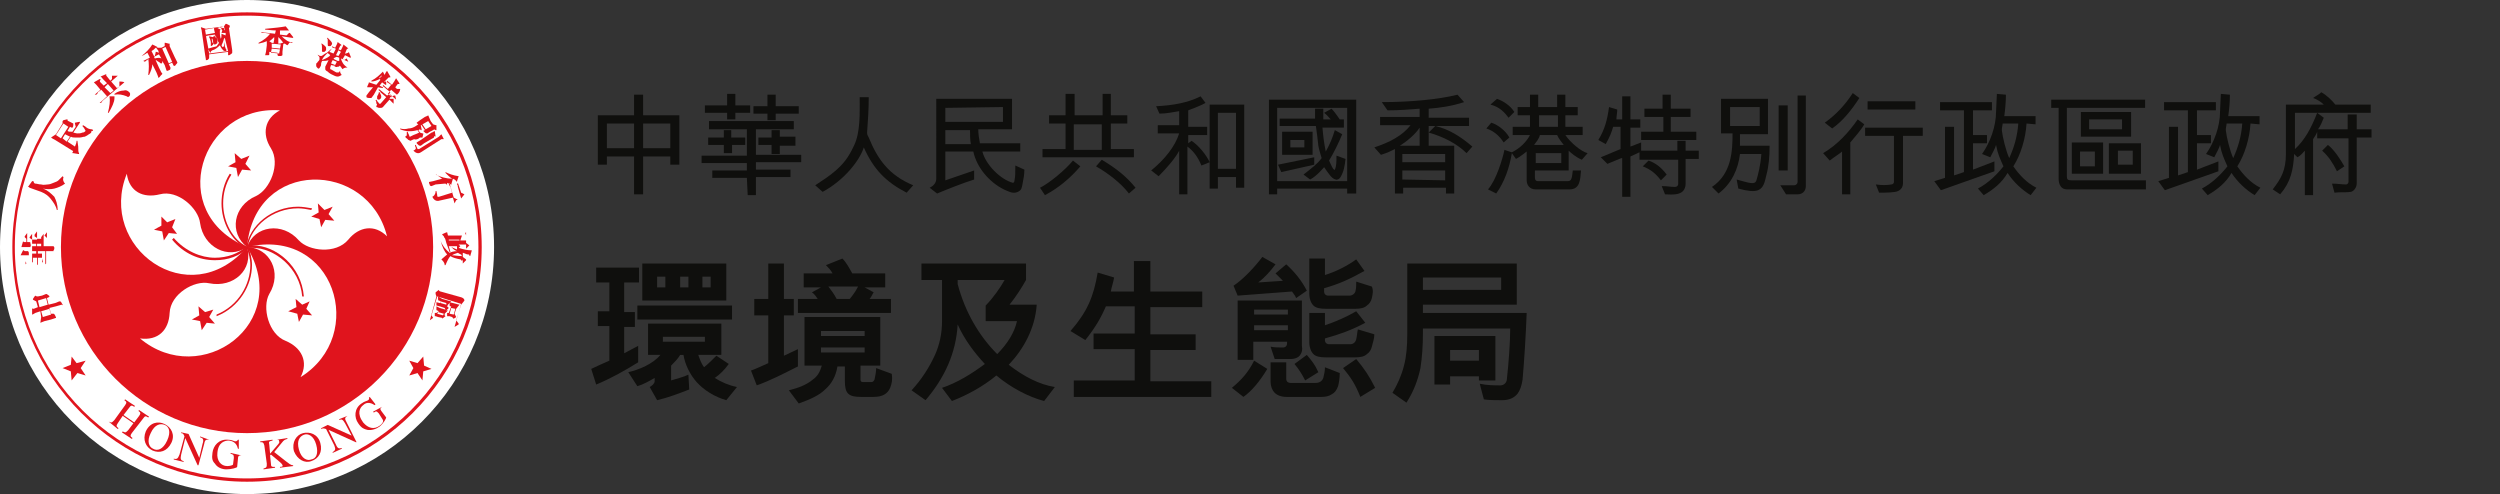 <?xml version="1.0" encoding="utf-8"?>
<!-- Generator: Adobe Illustrator 28.1.0, SVG Export Plug-In . SVG Version: 6.00 Build 0)  -->
<svg version="1.1" id="圖層_1" xmlns="http://www.w3.org/2000/svg" xmlns:xlink="http://www.w3.org/1999/xlink" x="0px" y="0px"
	 viewBox="0 0 303.6 60" style="enable-background:new 0 0 303.6 60;" xml:space="preserve">
<rect x="0" y="0" width="303.6" height="60" fill="#333333" stroke="none"/>
<style type="text/css">
	.st0{fill:#FFFFFF;}
	.st1{fill:#E0141D;}
	.st2{fill:#0F0F0D;}
</style>
<g>
	<g>
		<g>
			<path class="st0" d="M30,60c16.6,0,30-13.4,30-30C60,13.4,46.6,0,30,0C13.4,0,0,13.4,0,30C0,46.6,13.4,60,30,60z"/>
			<path class="st1" d="M30,1.5C14.3,1.5,1.5,14.3,1.5,30c0,15.7,12.8,28.5,28.5,28.5c15.7,0,28.5-12.8,28.5-28.5
				C58.5,14.3,45.7,1.5,30,1.5z M30,58.1C14.4,58.1,1.8,45.5,1.8,30C1.8,14.5,14.4,1.9,30,1.9c15.5,0,28.1,12.6,28.1,28.1
				C58.1,45.5,45.5,58.1,30,58.1z"/>
			<path class="st1" d="M30,52.6c12.5,0,22.6-10.1,22.6-22.6C52.6,17.5,42.5,7.4,30,7.4C17.5,7.4,7.4,17.5,7.4,30
				C7.4,42.5,17.5,52.6,30,52.6z"/>
			<g>
				<g>
					<path class="st0" d="M30,30c-10-4.2-5.6-17.3,4-16.6c-1.9,1-2.2,2.9-1.1,4.6c1.2,1.9-0.1,5-1.8,5.8C28.3,25,27.8,28.3,30,30z"
						/>
					<path class="st0" d="M30,30c-7.1,8.2-18.2,0-14.6-8.9c0.3,2.2,2,3,4,2.5c2.2-0.6,4.7,1.7,4.9,3.5C24.7,30,27.7,31.6,30,30z"/>
					<path class="st0" d="M30,30c5.6,9.3-5.6,17.3-13,11.1c2.2,0.3,3.5-1,3.6-3.1c0.1-2.3,3-4,4.8-3.6C28.4,35,30.8,32.7,30,30z"/>
					<path class="st0" d="M30,30c10.6-2.5,14.7,10.7,6.5,15.8c1-1.9,0.1-3.6-1.8-4.4c-2.1-0.8-2.9-4.1-2-5.7
						C34.3,33.1,32.8,30.1,30,30z"/>
					<path class="st0" d="M30,30c0.9-10.8,14.7-10.6,17-1.3c-1.5-1.5-3.4-1.2-4.7,0.4c-1.5,1.8-4.8,1.4-6,0.1
						C34.3,26.9,30.9,27.4,30,30z"/>
				</g>
				<g>
					<polygon class="st1" points="29.4,20.6 28.9,21.5 28.7,20.4 27.7,20.2 28.6,19.7 28.5,18.6 29.3,19.3 30.3,18.9 29.8,19.9 
						30.5,20.7 					"/>
					<polygon class="st1" points="20.9,27.6 21.5,28.4 20.5,28.3 19.9,29.2 19.7,28.1 18.7,27.9 19.6,27.4 19.6,26.3 20.3,27 
						21.3,26.6 					"/>
					<polygon class="st1" points="24.9,37.9 25.9,37.6 25.4,38.5 26.1,39.3 25.1,39.2 24.5,40.1 24.3,39 23.3,38.8 24.2,38.3 
						24.1,37.2 					"/>
					<polygon class="st1" points="36,37.3 35.9,36.3 36.7,37 37.6,36.6 37.2,37.5 37.9,38.3 36.8,38.2 36.3,39.1 36.1,38.1 35,37.8 
											"/>
					<polygon class="st1" points="38.8,26.6 37.8,26.3 38.7,25.8 38.6,24.7 39.4,25.5 40.4,25.1 39.9,26 40.6,26.8 39.5,26.7 
						39,27.6 					"/>
				</g>
				<g>
					<path class="st1" d="M26.9,24.7c0-1.2,0.3-2.5,1-3.6l0,0l0.2,0.1c-0.7,1.1-1,2.3-1,3.5l0,0c0,2.3,1.2,4.4,2.8,5.2l0,0l0,0
						l-0.1,0.2C28.1,29.2,26.9,27,26.9,24.7L26.9,24.7z"/>
					<path class="st1" d="M20.9,29.1l0.2-0.2c1.4,1.6,3.3,2.4,5,2.4l0,0c1.5,0,2.9-0.5,3.8-1.4l0,0l0,0l0.2,0.2c-1,1-2.4,1.5-4,1.5
						l0,0C24.2,31.6,22.3,30.8,20.9,29.1L20.9,29.1z"/>
					<path class="st1" d="M26.3,38.2c2.7-1.1,4.1-3.7,4.1-6l0,0c0-0.8-0.2-1.5-0.5-2.2l0,0l0.2-0.1c0.3,0.7,0.5,1.5,0.5,2.3l0,0
						c0,2.4-1.5,5.1-4.3,6.2l0,0L26.3,38.2L26.3,38.2z M29.9,30.1L29.9,30.1L29.9,30.1L29.9,30.1L29.9,30.1L29.9,30.1z"/>
					<path class="st1" d="M30.7,30.1c-0.2,0-0.4,0-0.7,0l0,0l0-0.2c0.2,0,0.5-0.1,0.7-0.1l0,0c2.8,0,5.9,2.5,6.2,6.2l0,0l-0.2,0
						C36.4,32.5,33.3,30.1,30.7,30.1L30.7,30.1z"/>
					<path class="st1" d="M29.9,30c0.4-2.6,3.1-4.9,6.3-4.9l0,0c0.5,0,1.1,0.1,1.7,0.2l0,0l0,0l-0.1,0.2c-0.5-0.1-1.1-0.2-1.6-0.2
						l0,0c-3.1,0-5.7,2.2-6.1,4.6l0,0L29.9,30L29.9,30z"/>
				</g>
			</g>
			<polygon class="st1" points="9.8,44.7 10.4,45.6 9.4,45.3 8.7,46.2 8.6,45.1 7.6,44.7 8.6,44.3 8.7,43.3 9.3,44.1 10.4,43.8 			
				"/>
			<polygon class="st1" points="50.2,44.7 49.7,45.6 50.7,45.3 51.3,46.2 51.4,45.1 52.4,44.8 51.5,44.4 51.4,43.3 50.7,44.1 
				49.7,43.8 			"/>
			<g>
				<path class="st1" d="M13.2,51.2c0.4,0.2,0.4,0.1,0.7-0.2l1.3-1.8c0.2-0.3,0.2-0.4-0.1-0.6l0.1-0.1l1.2,0.8l-0.1,0.1
					c-0.3-0.2-0.4-0.2-0.6,0.1L15,50.4l1.3,0.9l0.6-0.8c0.2-0.3,0.2-0.4-0.1-0.6l0.1-0.1l1.2,0.8l-0.1,0.1c-0.3-0.2-0.4-0.2-0.6,0.1
					L16,52.6c-0.2,0.3-0.2,0.4,0.1,0.6L16,53.3l-1.2-0.8l0.1-0.1c0.4,0.2,0.4,0.1,0.7-0.2l0.6-0.8l-1.3-0.9l-0.6,0.9
					c-0.2,0.3-0.2,0.4,0.1,0.6l-0.1,0.1L13.2,51.2L13.2,51.2z"/>
				<path class="st1" d="M17.7,52.4c0.5-1.1,1.5-1.3,2.3-0.9c0.8,0.4,1.3,1.3,0.8,2.3c-0.5,1-1.4,1.3-2.3,0.9
					C17.7,54.3,17.3,53.4,17.7,52.4z M20.3,53.5c0.5-1.1,0.2-1.7-0.3-1.9c-0.5-0.2-1.2-0.1-1.7,1c-0.5,1-0.2,1.7,0.3,1.9
					C19.1,54.8,19.8,54.6,20.3,53.5z"/>
				<path class="st1" d="M25.4,53.4c-0.3,0-0.5-0.1-0.6,0.5l-0.7,2.6l-0.1,0l-1.5-3.3l0,0l-0.5,2c-0.1,0.5-0.1,0.7,0.3,0.8l0,0.1
					l-1.2-0.3l0-0.1c0.4,0.1,0.5,0,0.7-0.5l0.6-2.2c-0.1-0.3-0.2-0.4-0.4-0.4l0-0.1l0.9,0.2l1.3,2.9l0,0l0.4-1.7
					c0.2-0.6,0-0.7-0.3-0.8l0-0.1L25.4,53.4L25.4,53.4z"/>
				<path class="st1" d="M29.3,55.3c-0.2,0-0.4,0-0.4,0.4l-0.1,1c0,0.1-0.7,0.3-1.3,0.3c-0.5,0-1.1-0.2-1.4-0.7
					c-0.3-0.3-0.4-0.6-0.3-1.3c0.1-0.9,0.8-1.7,1.9-1.6c0.5,0,0.7,0.2,0.9,0.2c0,0,0.2,0,0.3-0.2l0.1,0l0,1.1l-0.1,0
					c-0.1-0.4-0.3-0.9-1.1-1c-0.5,0-1.3,0.2-1.4,1.5c-0.1,0.9,0.4,1.6,1.2,1.6c0.3,0,0.7-0.1,0.7-0.2l0.1-0.8c0-0.4-0.1-0.4-0.4-0.5
					l0-0.1L29.3,55.3L29.3,55.3z"/>
			</g>
			<g>
				<path class="st1" d="M33.6,53.4l1.3-0.2l0,0.1c-0.3,0.1-0.4,0.1-0.7,0.5l-0.9,1.1l1.4,1.1c0.4,0.3,0.6,0.5,0.9,0.5l0,0.1
					L34,56.8l0-0.1c0.3,0,0.4-0.1,0.3-0.2c0-0.2-0.6-0.6-0.8-0.8l-0.6-0.5l-0.1,0.1l0.1,1c0,0.4,0.1,0.4,0.5,0.4l0,0.1L32,57l0-0.1
					c0.4-0.1,0.4-0.2,0.4-0.6l-0.3-2.2c-0.1-0.4-0.2-0.4-0.5-0.4l0-0.1l1.5-0.2l0,0.1c-0.4,0.1-0.5,0.1-0.4,0.5l0.1,1.1
					c1-1.2,1.2-1.3,1.1-1.5C33.9,53.4,33.8,53.4,33.6,53.4L33.6,53.4z"/>
				<path class="st1" d="M35.7,54.8c-0.3-1.1,0.3-2,1.1-2.2c0.8-0.2,1.8,0.1,2.1,1.2c0.3,1.1-0.2,1.9-1.1,2.2
					C37,56.3,36.1,55.8,35.7,54.8z M38.4,54c-0.3-1.1-1-1.4-1.5-1.2c-0.5,0.2-0.9,0.7-0.6,1.8c0.3,1.1,1,1.4,1.5,1.2
					C38.4,55.7,38.7,55.1,38.4,54z"/>
				<path class="st1" d="M42.2,50.5c-0.3,0.2-0.4,0.3-0.1,0.8l1.2,2.4l-0.1,0l-3.3-1.5l0,0l0.9,1.8c0.2,0.5,0.4,0.5,0.7,0.4l0,0.1
					l-1.1,0.5l0-0.1c0.3-0.2,0.4-0.3,0.2-0.8l-1-2c-0.3-0.1-0.4-0.1-0.6,0l0-0.1l0.8-0.4l2.9,1.3l0,0l-0.8-1.5
					c-0.3-0.5-0.4-0.5-0.7-0.4l0-0.1L42.2,50.5L42.2,50.5z"/>
				<path class="st1" d="M46.4,49.4c-0.2,0.2-0.3,0.2-0.1,0.5l0.6,0.8c0,0.1-0.3,0.7-0.8,1.1c-0.4,0.3-1,0.5-1.5,0.4
					c-0.4-0.1-0.7-0.2-1.1-0.8c-0.5-0.7-0.5-1.8,0.4-2.4c0.4-0.3,0.7-0.3,0.8-0.4c0,0,0.2-0.1,0.1-0.3l0.1-0.1l0.7,0.9l-0.1,0.1
					c-0.3-0.2-0.9-0.5-1.4,0c-0.4,0.3-0.8,1,0,2.1c0.6,0.7,1.3,0.9,2,0.4c0.3-0.2,0.5-0.5,0.4-0.7L46,50.2c-0.3-0.3-0.3-0.3-0.6-0.1
					l-0.1-0.1L46.4,49.4L46.4,49.4z"/>
			</g>
			<g>
				<path class="st1" d="M7.6,37c0-0.1-0.1-0.1-0.1-0.2c-0.1-0.1-0.1-0.2-0.2-0.2c0,0-0.1,0-0.1,0l-0.5,0.2L5.9,37l0,0l0,0l-0.2-0.8
					l0,0l0,0l0.2-0.1c0,0,0.1,0,0.1-0.1c0-0.1-0.1-0.1-0.2-0.2c-0.1-0.1-0.2-0.1-0.2-0.1l-0.5,0.2l-0.5,0.1c-0.1,0-0.2,0-0.3-0.1
					c0,0,0,0,0,0c0,0,0,0-0.1,0.1L4,36.3c0,0,0,0,0,0.1c0,0,0,0,0,0l0.4,0.2l0,0l0,0l0.2,0.7l0,0l0,0l-0.5,0.2c-0.1,0-0.2,0-0.2-0.1
					c0,0,0,0,0,0c0,0,0,0,0,0l0,0.8c0.1,0,0.2-0.1,0.4-0.2l0.6-0.2l0,0l0,0L5,38.5v0v0l-0.1,0.7c0.2-0.1,0.3-0.1,0.5-0.2l0.8-0.2
					l0.6-0.2c0,0,0,0,0,0c0,0,0,0,0-0.1c0,0-0.1-0.1-0.1-0.2c-0.1-0.1-0.1-0.2-0.2-0.2c0,0-0.1,0-0.1,0l-0.2,0l0,0l0,0l-0.2-0.7l0,0
					l0,0l0.8-0.2l0.7-0.2C7.6,37.1,7.6,37.1,7.6,37C7.6,37,7.6,37,7.6,37z M4.8,37.3L4.8,37.3L4.8,37.3l-0.2-0.8l0,0l0,0l1-0.3l0,0
					l0,0L5.8,37l0,0l0,0L4.8,37.3z M6.2,38.2L6.2,38.2L6.2,38.2l-1,0.3l0,0l0,0l-0.2-0.7l0,0l0,0l1-0.3l0,0l0,0L6.2,38.2z"/>
			</g>
			<path class="st0" d="M3.3,31.9L3.3,31.9C3.3,31.9,3.3,32,3.3,31.9L3.3,31.9z"/>
			<g>
				<polygon class="st1" points="5.2,31.8 5.2,31.8 5.2,31.8 				"/>
				<polygon class="st0" points="5.8,31.9 5.7,31.9 5.7,31.9 				"/>
				<polygon class="st0" points="4.6,32.1 4.6,32.1 4.6,32.1 				"/>
				<path class="st1" d="M4,31.8L4,31.8C4,31.8,4,31.8,4,31.8L4,31.8z"/>
			</g>
			<g>
				<polygon class="st1" points="2.7,30.4 2.7,30.4 2.7,30.4 				"/>
				<polygon class="st1" points="2.8,30.3 2.8,30.3 2.8,30.3 				"/>
				<polygon class="st1" points="3.2,28.2 3.2,28.2 3.2,28.2 				"/>
				<path class="st1" d="M3.7,29.9C3.7,29.9,3.7,29.9,3.7,29.9c0.1-0.1,0-0.2,0-0.3c0-0.1,0-0.2-0.1-0.2c0,0-0.1,0-0.1,0l-0.2,0h0v0
					v-1.1c0,0,0,0,0,0c0,0,0,0,0,0c0,0,0,0,0,0c0,0-0.3,0.4-0.3,0.4c0,0,0,0,0,0c0,0,0,0,0,0.1L3.2,29l0,0v0v0.4v0h0H2.9h0l0,0
					l-0.1-0.1c0,0,0,0,0,0c0,0,0,0,0,0l-0.2,0.7c0.1,0,0.4,0,0.4,0l0.3,0h0v0l0,0.5v0h0l-0.3,0h0l0,0c-0.1-0.1-0.1-0.1-0.1-0.1
					c0,0,0,0,0,0c0,0,0,0-0.1,0L2.5,31c0.1,0,0.3,0,0.3,0h0.3h0v0v1.1l0.1-0.1c0-0.1-0.1-0.2-0.1-0.3V31v0h0l0.2,0l0.2,0
					c0,0,0,0,0,0c0,0,0,0,0-0.1c0-0.1,0-0.1,0-0.2c0-0.1-0.1-0.2-0.1-0.2c0,0,0,0-0.1,0H3.3h0v0v-0.5v0h0H3.7z"/>
				<polygon class="st1" points="2.7,29.2 2.7,29.2 2.7,29.2 				"/>
				<polygon class="st1" points="4.5,28.2 4.5,28.2 4.5,28.2 				"/>
				<path class="st1" d="M6.6,30.1c0-0.1-0.1-0.2-0.1-0.2l-0.3,0H5.7h0v0l0-1.7c0,0,0,0,0,0c0,0,0,0,0,0l-0.3,0.4c0,0,0,0,0,0
					c0,0,0,0,0,0l0.3,0.3l0,0v0l0,1v0h0l-0.4,0h0v0v-1.5c0,0,0,0,0,0c0,0,0,0,0,0c0,0,0,0,0,0l-0.3,0.4c0,0,0,0,0,0.1c0,0,0,0,0,0
					L5,29l0,0v0v0v0h0l-0.5,0h0v0l0-0.9c0,0,0,0,0,0c0,0,0,0,0,0c0,0-0.3,0.4-0.3,0.4c0,0,0,0,0,0.1c0,0,0,0,0,0.1l0.3,0.2l0,0v0
					v0.2v0h0H3.9h0v0v-0.7c0,0,0,0,0,0c0,0,0,0,0,0l-0.3,0.4c0,0,0,0,0,0.1c0,0,0,0,0,0l0.3,0.2l0,0v0l0,2.8l0.1-0.1
					c0-0.1,0-0.2,0-0.3v-0.2v0h0l0.5,0h0v0v0.9l0.1-0.1c0-0.1,0-0.3,0-0.4v-0.4v0h0l0.5,0h0v0v0.6l0.1-0.1c0-0.1-0.1-0.3-0.1-0.4
					v-0.9v0h0h0.4h0v0l0,1.6l0.1-0.1c0-0.1,0-0.3,0-0.4l0-1.1v0h0l0.4,0l0.4,0c0.1,0,0.1,0,0.1,0c0,0,0,0,0-0.1
					C6.6,30.3,6.6,30.2,6.6,30.1z M3.9,29.9v-0.3v0h0l0.5,0h0v0v0.3v0h0L3.9,29.9L3.9,29.9L3.9,29.9z M4.4,30.8l-0.5,0h0v0v-0.3v0h0
					l0.5,0h0v0L4.4,30.8L4.4,30.8L4.4,30.8z M4.5,29.9v-0.3v0h0l0.5,0h0v0l0,0.3v0h0L4.5,29.9L4.5,29.9L4.5,29.9z M5.1,30.8l-0.5,0
					h0v0l0-0.3v0h0l0.5,0h0v0L5.1,30.8L5.1,30.8L5.1,30.8z"/>
			</g>
			<g>
				<path class="st1" d="M5.2,22.9L5.2,22.9L5.2,22.9c0.5,0.1,1,0.1,1.4,0c0.4-0.1,0.9-0.3,1.3-0.6c-0.2-0.2-0.3-0.5-0.2-0.7
					c0,0,0-0.1,0-0.1l-0.1-0.1c-0.2,0.2-0.4,0.4-0.5,0.5c-0.1,0.1-0.3,0.2-0.6,0.3c-0.2,0.1-0.5,0.2-0.7,0.2c-0.2,0-0.5,0.1-0.8,0
					c-0.3,0-0.5-0.1-0.7-0.1c-0.1,0-0.2-0.1-0.2-0.2c0-0.1-0.1-0.1-0.1-0.1c0,0,0,0-0.1,0l-0.5,0.7c0.1,0,0.1,0,0.2,0.1
					C4.1,23,4.5,23.1,5,23.3c0.5,0.2,0.9,0.5,1.2,0.9c0.3,0.4,0.6,0.8,0.7,1.3l0.1,0c0-0.7-0.2-1.2-0.4-1.6
					C6.2,23.5,5.8,23.1,5.2,22.9L5.2,22.9L5.2,22.9L5.2,22.9z"/>
			</g>
			<path class="st1" d="M8.9,18.7L8.9,18.7C8.9,18.6,8.9,18.6,8.9,18.7L8.9,18.7z"/>
			<g>
				<polygon class="st1" points="9.6,14.8 9.6,14.8 9.6,14.8 				"/>
				<path class="st1" d="M11.3,15.8C11.3,15.8,11.3,15.7,11.3,15.8c-0.1-0.1-0.1-0.1-0.2-0.1c-0.2,0-0.5-0.1-0.7-0.3
					c-0.1-0.1-0.2-0.1-0.3-0.2L10,15.3c0.2,0.2,0.3,0.4,0.4,0.6l0,0l0,0l0,0c-0.1,0.1-0.2,0.2-0.4,0.2c-0.2,0.1-0.4,0.1-0.6,0.1
					c-0.2,0-0.4-0.1-0.5-0.1l0,0l0,0l0.8-1.2c0,0,0-0.1,0-0.1c0,0,0,0-0.1,0c0,0-0.5,0.1-0.5,0.1c0,0,0,0,0,0c0,0,0,0,0,0.1v0l0,0
					l0.1,0.4l0,0l0,0l-0.4,0.6l0,0l0,0C8.5,16,8.3,16,8.2,15.9l0,0l0,0l0.3-0.5l0,0l0,0l0.2,0.1c0,0,0.1,0,0.1,0
					c0,0,0.1-0.1,0.1-0.3c0-0.1,0-0.2,0-0.2l-0.4-0.2l-0.2-0.1c-0.1,0-0.1-0.1-0.1-0.2v0v0c0,0,0,0,0,0c0,0,0,0-0.1,0l-0.4,0.1
					c0,0,0,0-0.1,0.1c0,0,0,0,0,0.1L7.6,15v0v0l-0.8,1.3l0,0l0,0l-0.6,0.4c0.1,0.1,0.3,0.2,0.5,0.3l2.1,1.3c0.1,0,0.1,0.1,0,0.2
					c0,0,0,0.1,0,0.1c0,0,0,0,0.1,0c0,0,0.6,0.1,0.6,0.1c0,0,0,0,0.1,0c0,0,0-0.1,0-0.1c-0.1-0.1-0.1-0.4-0.1-0.8l-0.1-0.7l-0.1,0
					c0,0.2-0.1,0.5-0.2,0.7l0,0l0,0l-0.9-0.6l0,0l0,0l0.4-0.6l0,0l0,0c0.2,0.1,0.3,0.1,0.5,0.1c0.2,0,0.4,0,0.6,0
					c0.2,0,0.4-0.1,0.6-0.1c0.2-0.1,0.4-0.2,0.5-0.3c0.2-0.1,0.3-0.2,0.3-0.3l0-0.1C11.3,15.9,11.3,15.9,11.3,15.8z M7.4,16.8
					L7.4,16.8l-0.6-0.4l0,0l0,0l0.9-1.4l0,0l0,0l0.6,0.4l0,0l0,0L7.4,16.8L7.4,16.8z M8.5,16.6l-0.4,0.6l0,0l0,0l-0.5-0.4l0,0l0,0
					l0.3-0.5l0,0l0,0C8.1,16.4,8.3,16.5,8.5,16.6L8.5,16.6L8.5,16.6z"/>
			</g>
			<g>
				<polygon class="st1" points="12.9,9 12.9,9 12.9,9 				"/>
				<path class="st1" d="M15.1,10C15.1,10,15.1,10,15.1,10C15.1,10,15.1,10,15.1,10C15.1,10,15.1,10,15.1,10
					c-0.1-0.1-0.6-0.1-0.6-0.1c0,0,0,0,0,0c0,0,0,0,0,0.1l0,0.5v0l0,0l-0.3,0.2l0,0l0,0l-0.7-0.8l0,0l0,0l0.8-0.7c0,0,0,0,0,0
					s0,0,0,0c0,0,0,0-0.1,0l-0.5,0c0,0,0,0-0.1,0c0,0,0,0,0,0v0v0l0,0.4v0l0,0l-0.2,0.2l0,0l0,0L13,9.3c-0.1-0.1-0.1-0.1-0.1-0.2
					c0-0.1,0-0.1,0-0.1c0,0,0,0,0,0l-0.7,0.3c0.1,0,0.2,0.2,0.3,0.3l0.5,0.5l0,0l0,0l-0.4,0.3l0,0l0,0L12.2,10
					c-0.1-0.1-0.1-0.2,0-0.3c0,0,0,0,0-0.1c0,0,0,0-0.1,0L11.4,10c0,0,0.1,0.1,0.3,0.3l0.5,0.6l0,0l0,0l-0.7,0.6l0.2,0
					c0.1-0.1,0.2-0.2,0.2-0.3l0.4-0.3l0,0l0,0l0.7,0.8l0,0l0,0l-0.9,0.8l0.2,0c0-0.1,0.1-0.2,0.2-0.3L15.1,10z M12.7,10.6L12.7,10.6
					L12.7,10.6l0.4-0.4l0,0l0,0l0.7,0.8l0,0l0,0l-0.4,0.3l0,0l0,0L12.7,10.6z"/>
				<path class="st1" d="M13.9,11.7l-0.6,0c0.1,0.6,0,1.2-0.2,2l0.1,0c0.4-0.7,0.7-1.3,0.7-1.8l0,0l0,0L13.9,11.7
					C14,11.8,14,11.8,13.9,11.7C13.9,11.7,13.9,11.7,13.9,11.7z"/>
				<path class="st1" d="M15.8,11.4c0-0.1-0.1-0.2-0.1-0.2c-0.2-0.2-0.4-0.3-0.7-0.2c-0.3,0-0.7,0.1-1.1,0.4l0,0.1
					c0.5-0.1,1,0,1.5,0.2c0.1,0.1,0.2,0.1,0.3,0C15.8,11.6,15.8,11.5,15.8,11.4z"/>
			</g>
			<g>
				<path class="st1" d="M17.5,7.4L17.5,7.4C17.5,7.4,17.5,7.4,17.5,7.4L17.5,7.4z"/>
				<polygon class="st1" points="19.2,9.3 19.2,9.3 19.2,9.3 				"/>
				<path class="st1" d="M21.5,7.5l-0.3-0.6l-0.6-1.3c0-0.1,0-0.1,0-0.2c0,0,0-0.1,0-0.1c0,0,0,0-0.1,0l-0.4-0.1c0,0-0.1,0-0.1,0
					c0,0,0,0,0,0.1l0,0v0L20,5.6l0,0l0,0l-0.4,0.2h0h0l-0.6,0C19,5.9,19.1,6,19.2,6.1l0.1,0.3l0,0l0,0l-0.3-0.1c0,0-0.1,0-0.1,0
					c0,0,0,0,0,0.1l-0.1,0.4l0,0l0,0l-0.1,0l0,0l0,0l-0.3-0.6l0,0l0,0c0.2-0.1,0.3-0.2,0.4-0.3c0,0,0.1-0.1,0.1-0.1c0,0,0.1,0,0.1,0
					c0,0,0.1,0,0.1,0c0,0,0,0,0-0.1c0,0,0,0,0,0l-0.6-0.3c-0.3,0.5-0.8,1-1.3,1.4l0,0c0.3-0.1,0.5-0.3,0.7-0.4l0,0l0,0l0.3,0.6l0,0
					l0,0l-0.8,0.4l0.2,0.1c0.1-0.1,0.2-0.2,0.3-0.2L18,7.1l0,0l0,0c0.1,0.6,0.1,1.3,0,2l0.1,0c0.2-0.4,0.4-0.9,0.4-1.3l0,0l0,0l0,0
					l0,0l0,0L19,8.8l0.2,0.5l0,0.1c0,0,0,0.1,0.1,0c0.1,0,0.1-0.1,0.2-0.2C19.7,9,19.7,9,19.7,9c0,0,0-0.1,0-0.1l-0.1-0.1l-0.3-0.6
					l-0.4-0.9l0,0l0,0l0,0l0,0l0,0c0,0,0.1,0,0.2,0.1c0.1,0.1,0.2,0.1,0.3,0.2c0.1,0.1,0.1,0.1,0.2,0.1c0,0,0.1,0,0.1-0.1
					c0-0.1,0-0.1,0-0.2l0,0l0,0l0,0l0,0l0,0L20,7.9l0.2,0.6c0,0,0,0.1,0.1,0.1c0,0,0,0,0.1,0c0,0,0.1-0.1,0.2-0.1
					c0.1-0.1,0.1-0.1,0.1-0.2c0,0,0-0.1,0-0.1l-0.2-0.4l0,0l0,0l0.4-0.2l0,0l0,0L21.1,8c0,0,0,0,0,0c0,0,0,0,0.1,0
					c0.1,0,0.1-0.1,0.2-0.2C21.5,7.7,21.6,7.6,21.5,7.5z M19.6,7.1L19.6,7.1L19.6,7.1L19.6,7.1c-0.2-0.1-0.4-0.1-0.8,0l0,0l0,0
					l-0.1-0.2l0,0l0,0l0.6-0.3l0,0l0,0L19.6,7.1L19.6,7.1L19.6,7.1z M20.9,7.5l-0.4,0.2l0,0l0,0l-0.8-1.8l0,0l0,0l0.4-0.2l0,0l0,0
					L20.9,7.5L20.9,7.5L20.9,7.5z"/>
				<polygon class="st1" points="18.9,6.3 18.9,6.3 18.9,6.3 				"/>
			</g>
			<g>
				<path class="st1" d="M28.2,6.1l-0.4-2.7v0l0,0l0.1-0.1c0,0,0,0,0-0.1c0,0,0,0,0-0.1l-0.4-0.2c0,0,0,0-0.1,0c0,0,0,0,0,0
					l-0.2,0.3l0,0l0,0L25,3.5l0,0l0,0l-0.6-0.2c0,0.2,0.1,0.3,0.1,0.5l0.4,2.8l0.1,0.6c0,0,0,0,0,0.1c0,0,0,0,0.1,0
					c0,0,0.1,0,0.2-0.1C25.4,7.1,25.4,7,25.4,7c0,0,0-0.1,0-0.1l0-0.3l0,0l0,0l2.3-0.3l0,0l0,0l0,0.1l0,0.3c0,0,0,0,0,0
					c0,0,0,0,0.1,0c0,0,0.1,0,0.2-0.1c0.1-0.1,0.2-0.1,0.2-0.2L28.2,6.1z M27.4,4L27.4,4l0,0.3l0,0l0,0l-0.5-0.2
					c0,0.3,0,0.5-0.1,0.6l0,0l0,0l0,0l0,0l0,0c0-0.1-0.1-0.3-0.1-0.7l0,0l0,0L27.4,4L27.4,4z M26.8,3.3l0.4-0.1l0,0l0,0l0.1,0.5l0,0
					l0,0l-0.1-0.1l0,0l0,0c0,0,0-0.1,0-0.1c0-0.1,0-0.1-0.1-0.1C27,3.4,26.9,3.4,26.8,3.3L26.8,3.3L26.8,3.3L26.8,3.3L26.8,3.3
					L26.8,3.3z M26.4,3.4L26.4,3.4L26.4,3.4L26.4,3.4l0.3-0.1l0,0l0,0l0,0c0.1,0,0.1,0.1,0.2,0.2c0,0.1,0.1,0.2,0.1,0.2l0,0l0,0
					L26.9,4l0,0h0l-0.2,0l0,0l0,0l0-0.3v0l0,0c0.1-0.1,0.1-0.1,0.1-0.1c0,0,0,0,0,0L26.4,3.4L26.4,3.4L26.4,3.4z M25,4.2l-0.1-0.6
					l0,0l0,0L26,3.4l0,0l0,0l0,0.2l0.1,0.4l0,0l0,0L25,4.2L25,4.2L25,4.2z M27.7,6.2l-2.3,0.3l0,0l0,0L25.3,6l0,0l0,0l0,0l0,0l0,0
					c0,0,0.1,0.1,0.1,0.2c0.1,0.1,0.1,0.1,0.1,0.2c0,0,0,0,0,0c0,0,0.1,0,0.1-0.1c0-0.1,0.1-0.1,0.2-0.2l0.6-0.5l0,0
					c-0.4,0.1-0.8,0.2-1.1,0.3l0,0l0,0L25,4.3l0,0l0,0l0.1,0.1c0.1-0.1,0.2-0.1,0.3-0.1l0.7-0.1l0,0l0,0l0.1,0.3l0,0.1l0,0L26,4.3
					c0,0,0,0,0,0c0,0,0,0,0,0v0l0,0l-0.1,0.2l0,0h0l-0.1,0l0,0l0,0l-0.4-0.1c0,0.1,0,0.2,0.1,0.3l0.1,0.4l0,0.4c0,0,0,0.1,0,0.1
					c0,0,0,0,0,0c0,0,0.1,0,0.2-0.1c0.1-0.1,0.1-0.1,0.1-0.1c0,0,0,0,0,0l0-0.1v0l0,0l0.1,0l0,0l0,0l0,0.1c0,0,0,0,0,0
					c0,0,0,0,0.1,0c0,0,0.1,0,0.2-0.1c0.1,0,0.1-0.1,0.1-0.2l0-0.2l-0.1-0.4v0l0,0l0-0.1l0,0l0,0c0.1,0.3,0.1,0.6,0.3,0.8l0,0l0,0
					c-0.2,0.3-0.4,0.6-0.8,0.9l0,0c0.4-0.1,0.7-0.4,0.9-0.6l0,0l0,0C26.9,5.9,27,6,27.1,6.1c0.1,0.1,0.2,0.1,0.3,0.1
					c0.1,0,0.1-0.1,0.1-0.1c0,0,0-0.1-0.1-0.2c0-0.1-0.1-0.2-0.1-0.3c0-0.1,0-0.3,0-0.5l0,0c-0.1,0.4-0.1,0.5-0.1,0.5
					c0,0,0,0-0.1,0.1c0,0-0.1,0-0.1,0c0,0,0,0-0.1-0.2l0,0l0,0c0.1-0.2,0.2-0.4,0.3-0.8l0,0l0,0c0,0,0.1-0.1,0.1-0.1l0,0l0,0
					L27.7,6.2L27.7,6.2L27.7,6.2z M25.9,5.2L25.9,5.2l-0.1,0l0,0l0,0l-0.1-0.5l0,0l0,0l0.1,0l0,0l0,0L25.9,5.2L25.9,5.2z"/>
				<g>
					<polygon class="st1" points="26,4.3 26,4.3 26,4.3 					"/>
					<polygon class="st1" points="25.2,4.4 25.2,4.4 25.2,4.4 					"/>
				</g>
				<polygon class="st1" points="26,4.3 26,4.3 26,4.3 				"/>
			</g>
			<g>
				<polygon class="st1" points="35.1,3.7 35.1,3.7 35.1,3.7 				"/>
				<path class="st1" d="M34.2,4.4L34.2,4.4L34.2,4.4l1.3,0.2c0,0,0,0,0.1,0c0,0,0,0,0,0c0,0,0,0,0-0.1L35.2,4c0,0,0,0,0,0
					c0,0,0,0-0.1,0l-0.3,0.3l0,0l0,0L34,4.2l0,0l0,0L34,3.7l0,0l0,0c0.1,0,0.3,0,0.5,0c0.2,0,0.4,0,0.4,0c0,0,0.1,0,0.1,0
					c0,0,0,0,0.1,0c0,0,0,0,0,0c0,0,0,0,0,0l-0.4-0.5c-0.5,0.1-1.4,0.2-2.5,0.3l0,0.1c0.3,0,0.8,0.1,1.3,0.1l0,0l0,0l-0.1,0.4l0,0
					l0,0l-1.7-0.2L31.8,4c0.1,0,0.2,0,0.4,0l0.6,0.1l0,0l0,0c-0.3,0.4-0.8,0.8-1.4,1.1l0,0.1c0.5-0.1,0.8-0.2,1-0.3l0,0l0,0l0,0.5
					l-0.1,0.8l-0.1,0.4c0,0,0,0,0,0c0,0,0,0,0.1,0c0.1,0,0.2,0,0.3,0c0.1,0,0.1-0.1,0.1-0.1l0-0.3v0l0,0l1,0.1l0,0l0,0l0,0.3
					c0,0,0,0,0.1,0.1c0.1,0,0.2,0,0.3,0c0.1,0,0.2-0.1,0.2-0.1l0-0.4l0.1-0.9c0,0,0-0.1,0.1-0.1c0,0,0.1,0,0.1,0l0,0l0,0
					c0.1,0.1,0.3,0.2,0.3,0.2c0.1-0.1,0.2-0.2,0.2-0.3c0.1,0,0.2-0.1,0.3,0c0,0,0,0,0.1,0l0-0.1C35.1,5.2,34.6,4.8,34.2,4.4z M34,6
					l-0.1,0.5l0,0l0,0l-1-0.1l0,0l0,0l0.1-0.5l0,0l0,0L34,6L34,6L34,6z M34.1,5.4L34,5.9l0,0l0,0l-1-0.1l0,0l0,0L33,5.3l0,0l0,0
					L34.1,5.4L34.1,5.4L34.1,5.4z M34.4,5.2L34.4,5.2L34.4,5.2L34.4,5.2c-0.1,0-0.1,0-0.1,0c0,0,0,0,0,0l0,0h0L34,5.3l0,0h0l-1-0.1
					h0l0,0L32.7,5l0,0l0,0c0.2-0.1,0.4-0.3,0.6-0.5l0,0l0,0l0,0l0,0l0,0l0,0.3l-0.1,0.5l0,0l0,0c0,0,0,0,0.1,0c0.1,0,0.2,0,0.3,0
					c0.2,0,0.2-0.1,0.2-0.1l0-0.4l0-0.3l0,0l0,0l0,0h0l0,0C34,4.7,34.2,4.9,34.4,5.2L34.4,5.2L34.4,5.2z"/>
			</g>
			<g>
				<g>
					<polygon class="st1" points="42.4,7.5 42.4,7.5 42.4,7.5 					"/>
					<path class="st1" d="M42.4,6.4C42.4,6.3,42.4,6.3,42.4,6.4c-0.1-0.1-0.1-0.1-0.1,0L42,6.5l0,0l0,0l-0.1,0l0,0l0,0L42.1,6
						c0,0,0,0,0.1-0.1c0.1,0,0.1,0,0.1,0s0,0-0.1-0.1l-0.5-0.4c0,0.1-0.1,0.3-0.1,0.3l-0.2,0.4l0,0l0,0l-0.3-0.1l0,0l0,0l0.2-0.4
						c0,0,0,0,0.1-0.1c0.1,0,0.1,0,0.1,0s0,0-0.1-0.1L41,5.1c0,0.1-0.1,0.3-0.1,0.3l-0.2,0.4l0,0l0,0l-0.4-0.2l0.1,0.2
						c0.1,0,0.2,0,0.3,0.1l0.1,0l0,0l0,0l-0.3,0.6l0,0l0,0l-0.5-0.2l0,0l0,0l0.3-0.4l0,0c-0.3,0.2-0.5,0.5-0.8,0.6
						c-0.3,0.2-0.4,0.3-0.5,0.3c-0.1,0-0.2,0-0.3-0.1c0,0-0.1,0-0.1-0.1l0,0.1c0.1,0.1,0.2,0.2,0.2,0.3c0,0.1,0,0.1,0,0.2
						c0,0.1-0.1,0.2-0.2,0.3c-0.1,0.1-0.1,0.2-0.2,0.2c0,0.1,0,0.2,0,0.3c0,0.1,0.1,0.2,0.2,0.3c0.1,0.1,0.2,0,0.3-0.2
						c0.1-0.1,0.1-0.3,0.1-0.4c0-0.1,0.1-0.2,0.1-0.3l0,0l0,0c0.3,0,0.6,0,0.8-0.1l0,0l0,0l-0.4,0.8c0,0.1,0,0.2,0,0.3
						c0,0.1,0.1,0.2,0.3,0.3C39.9,8.8,40,8.9,40.2,9c0.4,0.2,0.6,0.3,0.8,0.3c0.2,0,0.3-0.1,0.5-0.2c-0.1-0.1-0.2-0.3-0.2-0.4
						c0-0.1,0-0.2,0.1-0.3l0,0c0,0-0.1,0.1-0.1,0.2c-0.1,0.1-0.1,0.2-0.2,0.2c-0.1,0-0.1,0-0.2,0c-0.1,0-0.2-0.1-0.4-0.2
						c-0.2-0.1-0.3-0.2-0.4-0.2c0-0.1,0-0.1,0-0.2l0.1-0.3l0,0l0,0L40.7,8l0,0l0,0l-0.1,0.1c0,0,0,0,0,0c0,0,0,0,0.1,0
						c0.1,0,0.2,0.1,0.3,0c0.2,0,0.2,0,0.2-0.1L41.3,8l0,0l0,0c0.1,0.1,0.2,0.3,0.3,0.4c0.2-0.2,0.4-0.2,0.6-0.2l0,0
						c-0.5-0.3-0.7-0.7-0.8-1.1l0,0l0,0l0.9,0.4c0,0,0,0,0,0c0,0,0,0,0,0c0,0,0,0,0,0c0,0-0.2-0.4-0.2-0.4c0,0,0,0,0,0c0,0,0,0,0,0
						l0,0l0,0l-0.3,0.2l0,0l0,0l-0.2-0.1l0,0l0,0l0.3-0.5l0,0l0,0l0.6,0.3c0,0,0.1,0,0.1,0c0,0,0,0,0,0c0,0,0,0,0-0.1
						C42.5,6.7,42.4,6.4,42.4,6.4z M39.1,7.3L39.1,7.3L39.1,7.3c0.1-0.3,0.4-0.6,0.7-0.9l0,0l0,0l0,0.1c0.1,0,0.1,0,0.2,0.1l0.1,0.1
						l0,0l0,0C40,6.9,39.6,7.1,39.1,7.3z M40.9,7.5l-0.2,0.4l0,0l0,0l-0.5-0.2l0,0l0,0l0.2-0.4l0,0l0,0L40.9,7.5L40.9,7.5L40.9,7.5z
						 M41.2,7c0,0.1,0,0.2,0,0.4v0l0,0l-0.2,0l0,0l0,0l-0.4-0.2l0,0l0,0l-0.1-0.1l0,0l0,0c0,0,0.1-0.1,0.4-0.2l0,0l0,0L41.2,7
						L41.2,7L41.2,7z M41.4,6.3l-0.3,0.5l0,0l0,0l-0.3-0.1l0,0l0,0l0.3-0.6l0,0l0,0L41.4,6.3L41.4,6.3L41.4,6.3z"/>
					<path class="st1" d="M39.8,5.3c0,0.2,0,0.3,0.1,0.3c0.1,0,0.1,0,0.2,0c0.1,0,0.1-0.1,0.2-0.2c0.1-0.2-0.1-0.4-0.5-0.8l-0.1,0
						l0.1,0.2C39.8,5,39.8,5.1,39.8,5.3z"/>
					<path class="st1" d="M39.1,5.8c0,0.3,0,0.4,0,0.4c0,0,0,0.1,0.1,0.1c0.1,0,0.1,0,0.2,0c0.1-0.1,0.1-0.1,0.2-0.2
						c0-0.1,0-0.2,0-0.3c0-0.1-0.2-0.3-0.5-0.5l-0.1,0C39.1,5.4,39.1,5.6,39.1,5.8z"/>
				</g>
				<g>
					<path class="st1" d="M48.6,10.8C48.6,10.7,48.6,10.7,48.6,10.8C48.5,10.7,48.5,10.7,48.6,10.8L48.6,10.8L48.6,10.8l-0.4,0l0,0
						l0,0L48,10.6l0,0l0,0l0.3-0.4l0,0l0,0l0.2,0c0,0,0,0,0,0c0,0,0,0,0-0.1l-0.4-0.6C48,9.7,47.8,10,47.8,10l-0.2,0.3l0,0l0,0
						L47,9.8l0,0.2c0.1,0,0.2,0.1,0.2,0.1l0.3,0.2l0,0l0,0l-0.4,0.5l0,0l0,0l-0.6-0.5l0,0.2c0.1,0,0.2,0.1,0.3,0.2l0.6,0.5l0,0l0,0
						l-0.2,0.3L47,11.6l0,0l0,0l-1-0.8l0,0.2c0.1,0,0.2,0.1,0.2,0.2l0.7,0.6l0,0l0,0l-0.7,0.8c0,0,0,0-0.1,0c0,0-0.1,0-0.1-0.1
						c-0.1-0.1-0.2-0.2-0.3-0.4l-0.1,0.1c0.1,0.1,0.1,0.2,0.1,0.3c0,0.1,0.1,0.2,0.1,0.2c0,0-0.1,0.1-0.1,0.3c0.1,0,0.3,0.1,0.3,0.1
						c0,0,0.1,0,0.2,0c0.1,0,0.2,0,0.3-0.1l0.8-0.9l0,0l0,0l0.5,0.5c0,0,0,0,0,0s0,0,0,0c0,0,0,0,0,0c0,0,0-0.5,0-0.5c0,0,0,0,0-0.1
						c0,0,0,0-0.1,0L47.4,12l0,0l0,0L47.3,12l0,0l0,0l0.1-0.2l0,0l0,0c0.1,0,0.2,0,0.2,0c0,0,0,0,0,0l-0.4-0.5l0,0l0,0l0,0l0,0l0,0
						l0.9,0.8c0,0,0,0,0,0c0,0,0,0,0,0c0,0,0,0,0,0c0,0-0.1-0.5-0.1-0.5c0,0,0,0,0,0c0,0,0,0-0.1,0l-0.4,0.1l0,0l0,0l-0.4-0.3l0,0
						l0,0l0.4-0.5l0,0l0,0l0.7,0.6c0,0,0,0,0,0c0,0,0,0,0,0C48.6,11.2,48.6,10.8,48.6,10.8z"/>
					<path class="st1" d="M45.9,10.6L45.9,10.6l0.6,0.1l0-0.1l-0.4-0.2l0,0l0,0l0.3-0.4l0,0l0,0l0.4,0.3c0,0,0,0,0.1,0c0,0,0,0,0,0
						l0-0.4c0,0,0,0,0,0c0,0,0,0-0.1,0l0,0l0,0L46.6,10l0,0l0,0l0,0l0,0l0,0l0.6-0.6l0,0l0,0l0.1,0c0,0,0,0,0.1,0c0,0,0,0,0-0.1
						L47,8.6c-0.1,0.1-0.2,0.3-0.2,0.3l-0.1,0.2l0,0l0,0l-0.2-0.4c-0.4,0.4-0.8,0.8-1.4,1.1l0,0.1c0.3,0,0.6-0.1,1-0.3l0,0l0,0
						l0.1,0.1l0,0l0,0l-0.5,0.6l0,0l0,0L44.8,10c0,0.1-0.2,0.5-0.2,0.5c0,0,0,0.1,0,0.1c0,0,0,0,0.1,0c0.1,0,0.1,0,0.2,0l0.4,0l0,0
						l0,0l-0.5,0.6l-0.3,0.4c0,0,0,0.1,0,0.1c0,0,0,0,0,0.1c0,0,0.1,0.1,0.3,0.1c0.1,0,0.2,0,0.3,0l0.3-0.4L45.9,10.6L45.9,10.6z
						 M46,9.5L46,9.5L46,9.5c0,0,0.1-0.1,0.3-0.3l0,0l0,0l0.1,0l0,0l0,0l-0.3,0.3l0,0l0,0L46,9.5z"/>
					<path class="st1" d="M45.8,12c0.1,0.1,0.1,0.1,0.2,0.1c0.1,0,0.2-0.1,0.2-0.1c0.1-0.1,0.1-0.2,0.1-0.3c0-0.1-0.1-0.3-0.2-0.5
						l-0.1,0c0,0.2-0.1,0.3-0.2,0.5C45.8,11.8,45.8,11.9,45.8,12z"/>
				</g>
				<g>
					<path class="st1" d="M53.6,16.3c-0.1,0.1-0.2,0.2-0.3,0.3l-2.4,1.5c-0.1,0-0.1,0-0.2,0c0-0.1-0.1-0.2-0.2-0.5l-0.1,0
						c0,0.2,0.1,0.3,0.1,0.4c0,0.1-0.1,0.2-0.3,0.3c0.3,0.3,0.6,0.4,0.9,0.2l2.5-1.6c0.1,0,0.1,0,0.2,0l0,0c0,0,0,0,0.1,0
						c0,0,0,0,0,0L53.6,16.3z"/>
					<polygon class="st1" points="52.7,15.8 52.7,15.8 52.7,15.8 					"/>
					<path class="st1" d="M51,16.7L51,16.7L51,16.7l0.2,0c0,0,0,0,0.1,0c0,0,0,0,0,0l0.1-0.4c0,0,0,0,0-0.1c0,0,0,0-0.1,0l-0.3-0.1
						l0,0l0,0l-0.2-0.3l0,0l0,0l0.2-0.1l0,0l0,0l0.1,0.1c0,0,0,0,0.1,0c0,0,0,0,0-0.1l-0.1-0.5l0,0l0,0l0.1,0l0,0l0,0l0.4,0.6l0,0
						l0,0l-0.2,0.1c0,0,0,0,0,0c0,0,0,0,0,0c0,0,0.1,0.1,0.2,0.2c0.1,0.1,0.2,0.1,0.2,0.1c0,0,0,0,0.1,0l0,0v0l0.3-0.2l0.4-0.2
						c0.1-0.1,0.2-0.1,0.3,0c0,0,0,0,0.1,0c0,0,0,0,0,0c0,0,0-0.5,0-0.5c0,0,0,0,0-0.1c0,0,0,0-0.1,0l-0.3-0.1l0,0l0,0l-0.3-0.4v0v0
						L52,14c-0.1,0.1-0.2,0.1-0.4,0.2L51,14.6l-0.4,0.3c0,0,0,0,0,0c0,0,0,0,0,0c0,0.1,0.1,0.1,0.2,0.2l0,0l0,0l-0.3,0.2
						c-0.3,0.2-0.6,0.3-0.9,0.3c-0.3,0.1-0.7,0.1-1,0l0,0.1c0.7,0.3,1.4,0.3,2.1,0.1l0,0l0,0l0.2,0.3l0,0l0,0
						c-0.2,0.1-0.4,0.2-0.7,0.3c-0.4,0.2-0.4,0.2-0.4,0.2c0,0-0.1,0-0.1-0.1c0-0.1-0.1-0.2-0.2-0.5l-0.1,0c0,0.2,0,0.3,0,0.4
						c0,0.1-0.1,0.1-0.2,0.2c0.1,0.1,0.1,0.2,0.2,0.2c0.1,0.1,0.1,0.1,0.2,0.2c0.1,0,0.2,0.1,0.2,0.1c0.1,0,0.2-0.1,0.5-0.2
						C50.5,17,50.8,16.9,51,16.7z M51.3,15.1l0.7-0.4l0,0l0,0l0.4,0.6l0,0l0,0l-0.7,0.4l0,0l0,0L51.3,15.1L51.3,15.1L51.3,15.1z"/>
					<polygon class="st1" points="52.7,15.8 52.7,15.8 52.7,15.8 					"/>
					<path class="st1" d="M52.9,16.6C52.9,16.6,52.9,16.5,52.9,16.6l-0.1-0.7c0,0-0.1,0.1-0.2,0.1c-0.1,0.1-0.1,0.1-0.2,0.1L51.1,17
						l-0.5,0.3c0,0,0,0,0,0c0,0,0,0,0,0.1c0,0,0,0,0.2,0.2c0.1,0.1,0.2,0.1,0.3,0.1l0.4-0.3l1.2-0.7C52.7,16.5,52.8,16.5,52.9,16.6
						L52.9,16.6C52.9,16.6,52.9,16.6,52.9,16.6z"/>
				</g>
			</g>
			<g>
				<path class="st1" d="M54,22.3c0.1,0,0.2,0,0.2,0.1c0,0,0,0,0.1,0c0,0,0,0,0,0l0-0.2l0,0l0,0c0.2,0.1,0.2,0.1,0.3,0.1h0l0,0
					c0.1,0.1,0.2,0.1,0.2,0.2c0,0,0,0,0,0c0,0,0,0,0-0.1l0.2-0.7l0,0l0,0c0.3,0.1,0.4,0.3,0.5,0.4c0,0,0,0,0,0c0,0,0,0,0-0.1
					l0.2-0.6c-0.7-0.1-1.2-0.3-1.6-0.5l0,0.1c0.3,0.3,0.5,0.5,0.8,0.7l0,0l0,0l0,0l0,0h0c-0.7,0-1.4-0.2-2-0.5L53,21.2
					c0.3,0.2,0.5,0.4,0.7,0.5l0,0l0,0l-1.1,0.3l-0.5,0.1c0,0,0,0,0,0c0,0,0,0.1,0,0.1c0,0.1,0.1,0.2,0.1,0.3
					c0.1,0.1,0.1,0.1,0.2,0.1l0.5-0.2L54,22.3z"/>
				<path class="st1" d="M56.4,23.6C56.4,23.6,56.4,23.6,56.4,23.6L56,23.4l0,0l0,0l-0.4-1.2l-0.1,0.2c0.1,0.1,0.1,0.2,0.1,0.3
					l0.4,1.4c0,0.1,0,0.1,0,0.1c0,0,0,0,0,0c0,0,0,0,0-0.1L56.4,23.6C56.4,23.7,56.4,23.7,56.4,23.6z"/>
				<path class="st1" d="M55.5,24.2L55.1,24l0,0l0,0l-0.5-1.7l-0.1,0.1c0.1,0.1,0.1,0.2,0.2,0.3l0.2,0.7l0,0l0,0l-1.6,0.5
					c-0.1,0-0.1,0-0.1,0c0,0-0.1,0-0.1-0.1c0,0,0-0.2-0.1-0.6l-0.1,0c0,0.4-0.2,0.6-0.4,0.7c0.2,0.4,0.4,0.5,0.7,0.5L55,24l0,0l0,0
					l0.2,0.7c0,0,0,0,0,0c0,0,0,0,0,0c0,0,0,0,0,0l0.2-0.4C55.6,24.3,55.6,24.3,55.5,24.2C55.6,24.2,55.5,24.2,55.5,24.2z"/>
			</g>
			<g>
				<polygon class="st1" points="57.1,31.1 57.1,31.1 57.1,31.1 				"/>
				<path class="st1" d="M55.7,30.1L55.7,30.1L55.7,30.1l0.2-0.2c0,0,0,0,0,0c0,0,0,0,0,0l-0.2-0.2l-0.1,0h0.1l0.9,0h0v0v0.5
					c0,0,0,0,0,0c0,0,0,0,0,0c0,0,0,0,0,0c0,0,0.4-0.4,0.4-0.4c0,0,0,0,0,0c0,0,0,0,0,0l-0.4-0.3l0,0v0l0-1.3l-0.1,0.1
					c0,0.1,0.1,0.2,0.1,0.3v0.6v0h0l-2.1,0h0l0,0l0-0.1l0,0h0l1.2,0c0.1,0,0.1,0,0.1,0.1c0,0,0,0,0.1,0c0,0,0,0,0,0l0.2-0.6
					c-0.1,0-0.4,0-0.4,0l-1.3,0h0l0,0l-0.1-0.4c-0.1,0-0.5,0.2-0.5,0.2c-0.1,0-0.1,0.1-0.1,0.1c0,0,0,0,0.1,0.1c0,0,0.1,0.1,0.1,0.1
					c0,0,0,0.1,0.1,0.2c0.1,0.1,0.1,0.3,0.2,0.6l0.4,1.1l0.1,0l-0.2-0.7l0,0h0h1h0v0v0.4v0l0,0c-0.2-0.1-0.5-0.2-0.7-0.3l0,0
					c0.2,0.2,0.4,0.4,0.7,0.5l0,0v0v0v0l0,0c-0.4,0-0.7,0.1-0.9,0.2l0,0l0,0c-0.5-0.4-0.9-0.9-1.1-1.5l0,0c0.2,0.8,0.5,1.4,0.8,1.7
					l0,0l0,0c-0.2,0.2-0.5,0.4-0.7,0.6c0.2,0.2,0.4,0.4,0.4,0.7l0.1,0c0.2-0.5,0.4-0.9,0.6-1.1l0,0l0,0c0.3,0.2,0.7,0.3,1.2,0.4h0h0
					c0.1,0,0.1,0.1,0.2,0.2v0v0c0,0,0,0,0,0c0,0,0,0,0,0l0.1-0.2l0,0h0h0h0v0v0.5c0,0,0,0,0,0c0,0,0,0,0,0l0.4-0.4c0,0,0,0,0-0.1
					c0,0,0,0,0,0l0,0l0,0l-0.4-0.3l0,0v0v-0.5v0l0,0c0,0,0.1,0,0.3,0.1c0.2,0.1,0.3,0.1,0.4,0.1c0,0,0.1,0,0.1,0.1
					c0,0,0,0.1,0.1,0.1c0,0,0,0,0,0l0.2-0.7C56.8,30.4,56.3,30.3,55.7,30.1z M56.1,31.1c-0.5,0-0.9-0.1-1.2-0.1l0,0l0,0
					c0.1-0.1,0.4-0.2,0.7-0.3l0,0l0,0c0.2,0.1,0.3,0.2,0.4,0.2l0,0v0L56.1,31.1L56.1,31.1L56.1,31.1z"/>
			</g>
			<g>
				<polygon class="st1" points="55.2,39.4 55.2,39.4 55.2,39.4 				"/>
				<polygon class="st1" points="52.2,38.7 52.2,38.7 52.2,38.7 				"/>
				<path class="st1" d="M56,36.1l-2.5-0.7c-0.1,0-0.2-0.1-0.2-0.2c0,0,0,0,0,0c0,0,0,0,0,0l0,0l0,0l-0.4,0.3c0,0,0,0,0,0.1
					c0,0,0,0.1,0,0.1v0l0,0l0.1,0.3l0,0v0l-0.8,2.9c0,0,0,0,0,0c0,0,0,0,0,0c0,0,0.4-0.3,0.4-0.3c0,0,0,0,0,0c0,0,0,0,0,0l-0.2-0.3
					l0,0v0l0.7-2.3l0,0l0,0l2.9,0.9l0,0l0,0l-0.8,2.8c0,0,0,0,0,0c0,0,0,0,0,0c0,0,0.5-0.3,0.5-0.3c0,0,0,0,0,0c0,0,0,0,0-0.1
					l-0.3-0.4v0v0l0.6-1.9v0l0,0l0.4-0.5C56.4,36.2,56,36.1,56,36.1z"/>
				<polygon class="st1" points="55,38.8 55,38.8 55,38.8 				"/>
				<path class="st1" d="M55.4,38.5C55.4,38.5,55.4,38.5,55.4,38.5l-0.2-0.4l0,0l0,0l0.2-0.6v0l0,0l0.4-0.5c-0.1,0-0.4-0.1-0.4-0.1
					L55,36.8l-0.4-0.1c0,0,0,0,0,0c0,0,0,0,0,0c0,0,0,0.1,0,0.3c0,0.1,0,0.2,0.1,0.2l0.1,0l0,0l0,0L54.5,38l0,0l0,0l-0.2,0
					c0,0,0,0,0,0c0,0,0,0,0,0c0,0,0,0.1,0,0.2c0,0.2,0,0.2,0,0.2c0,0,0,0,0.1,0c0,0,0.2,0,0.2,0l0.3,0.1l0,0l0,0l0.1,0.1
					c0,0,0,0,0,0c0,0,0,0,0,0C55,38.8,55.3,38.6,55.4,38.5C55.3,38.6,55.4,38.5,55.4,38.5z M55.1,38.2L55.1,38.2l-0.5-0.1l0,0l0,0
					l0.2-0.7l0,0l0,0l0.5,0.1l0,0l0,0L55.1,38.2L55.1,38.2z"/>
				<polygon class="st1" points="53.8,38.9 53.8,38.9 53.8,38.9 				"/>
				<path class="st1" d="M54,38.3L54,38.3L54,38.3l0-0.2v0l0,0l0.4-0.4l-0.2,0l0,0l0,0l0.3-0.3c0,0,0,0,0,0c0,0,0,0,0,0l0,0v0
					l-0.2-0.2l0,0l0,0l0.1-0.2l0,0l0,0l0.4-0.4c-0.1,0-0.4-0.1-0.4-0.1l-0.7-0.2L53.2,36c0,0,0,0,0,0c0,0,0,0,0,0c0,0,0,0.1,0,0.3
					c0,0.1,0,0.2,0.1,0.2l0.3,0.1l0,0l0,0l-0.1,0.2l0,0l0,0l-0.1,0L53,36.7c0,0,0,0,0,0c0,0,0,0,0,0c0,0,0,0.1,0,0.2
					c0,0.2,0,0.2,0,0.2c0,0,0,0,0,0l0,0l0,0l0.4,0.1l0.6,0.2l0,0l0,0l0.1,0.2l0,0l0,0l-0.7-0.2l-0.4-0.2c0,0,0,0,0,0c0,0,0,0,0,0
					c0,0,0,0.1,0,0.2c0,0.1,0,0.1,0,0.2c0,0,0,0.1,0.1,0.1l0.2,0.1l0,0l0,0L53,38l0,0l0,0l-0.1,0c0,0-0.1,0-0.1,0c0,0,0,0.1,0,0.2
					c0,0.1,0,0.2,0,0.2c0,0,0,0,0.1,0c0,0,0.3,0.1,0.3,0.1l0.5,0.1l0,0l0,0l0,0.1c0,0,0,0,0,0c0,0,0,0,0,0c0,0,0.4-0.3,0.4-0.3
					c0,0,0,0,0,0c0,0,0,0,0,0L54,38.3z M53.5,36.8L53.5,36.8L53.5,36.8l0-0.2l0,0l0,0l0.7,0.2l0,0l0,0L54.2,37l0,0l0,0L53.5,36.8z
					 M53.9,38.1l-0.1,0.2l0,0l0,0l-0.7-0.2l0,0l0,0l0.1-0.2l0,0l0,0L53.9,38.1L53.9,38.1L53.9,38.1z"/>
			</g>
		</g>
	</g>
	<g>
		<path class="st2" d="M75.8,34.4v3.5h1.3v1.8h-1.3v3.2c0.6-0.3,1.1-0.6,1.7-0.9v2c-1.6,1-3.4,2-5.1,2.7l-0.6-1.9
			c0.6-0.3,1.3-0.6,2.2-1v-4.2h-1.4v-1.8h1.4v-3.5h-1.6v-1.8h5.2v1.8H75.8z M88.2,48.6c-1.4-0.4-2.7-1.2-3.6-2.2
			c-0.8-0.9-1.4-2.1-1.6-3.3h-0.4c-0.3,0.5-0.7,0.9-1.1,1.3v1.8c0.6-0.2,1.5-0.4,2.1-0.7l0.1,1.8c-1.3,0.5-2.6,1-3.9,1.3l-0.9-1.6
			c0.2-0.1,0.6-0.4,0.6-0.7v-0.4c-0.7,0.4-1.4,0.8-2.1,1l-1.1-1.7c1.3-0.3,3-1,3.9-2.1h-1.5v-3.8h8.9v3.8h-2.8
			c0.2,0.6,0.4,1.1,0.7,1.5c0.5-0.4,1-0.9,1.5-1.4l1.5,1c-0.5,0.7-1.1,1.3-1.7,1.7c0.8,0.5,1.7,0.9,2.7,1.1L88.2,48.6z M77.4,38.8
			v-1.7h11.5v1.7H77.4z M78,36.5V32h10.2v4.5H78z M80.8,33.6h-1v1.3h1V33.6z M85.6,40.9h-5.1v0.6h5.1V40.9z M83.6,33.6h-1v1.3h1
			V33.6z M86.3,33.6h-1v1.3h1V33.6z"/>
		<path class="st2" d="M91.9,46.8L91.2,45c0.6-0.2,1.4-0.6,2.1-0.9v-5.8h-1.7v-2h1.7V32h1.9v4.3h1.2v2h-1.2v4.9
			c0.6-0.3,1.1-0.5,1.7-0.8v2.1C95.3,45.3,93.6,46.2,91.9,46.8z M108.1,47.1c-0.3,0.7-0.9,1.1-2,1.1h-1.6c-0.7,0-1.2-0.1-1.5-0.4
			c-0.3-0.3-0.4-0.8-0.4-1.5v-1.8h-0.9c-0.2,1.2-0.7,2.1-1.5,2.8C99.5,48,98.4,48.5,97,49l-1.2-1.6c1.2-0.3,2.2-0.7,2.9-1.3
			c0.6-0.4,0.9-1,1.1-1.7h-2.1v-5.9h9.2v5.9h-2.4v1.7c0,0.2,0.1,0.3,0.3,0.3h1c0.2,0,0.3-0.1,0.4-0.3c0.1-0.4,0.2-1,0.2-1.4l1.9,0.7
			C108.4,46.1,108.3,46.6,108.1,47.1z M96.9,38v-1.7h2.4c-0.2-0.3-0.4-0.6-0.7-0.8l1.1-0.6h-2.1v-1.7h3.5c-0.2-0.4-0.5-0.7-0.8-1
			l2-0.8c0.5,0.5,0.8,1.1,1.2,1.8h4v1.7h-2.5l1.1,0.6c-0.2,0.3-0.3,0.6-0.5,0.8h2.6V38H96.9z M105,40.2h-5.3v0.6h5.3V40.2z
			 M105,42.2h-5.3v0.6h5.3V42.2z M100.6,34.8c0.3,0.4,0.7,0.9,1,1.5h1.6c0.4-0.5,0.7-0.9,1-1.5H100.6z"/>
		<path class="st2" d="M126.8,48.7c-1.9-0.5-4-1.6-5.8-3.1c-1.7,1.4-3.6,2.4-5.4,3.1l-1.2-1.6c1.8-0.6,3.6-1.7,5.2-2.9
			c-1.3-1.4-2.5-3-3.3-4.8c-0.2,3.5-1.6,6.5-3.9,9.2l-1.7-1.2c1.2-1.3,2.1-2.7,2.8-4.2c0.6-1.3,0.9-2.7,0.9-4.2V34h-2.5V32h12.7v2
			c-0.5,0.9-1.2,2-2,3h3.3c-0.2,2.9-1.6,5.4-3.4,7.3c1.8,1.4,3.7,2.4,5.6,2.7L126.8,48.7z M119.7,38.9v-1.8c0.9-0.9,1.8-2.2,2.3-3.1
			h-5.7v0.5c0.9,3.4,2.6,6.3,4.8,8.5c1.2-1.2,2.1-2.6,2.4-4H119.7z"/>
		<path class="st2" d="M130.4,48.1v-1.9h7.4v-3.8h-5v-1.9h5v-3.3h-3.5c-0.6,1.4-1.3,2.6-2.5,4.1l-1.8-1.1c2-2.3,2.8-4.1,3.3-7.1
			l2,0.6c-0.1,0.6-0.3,1.1-0.4,1.7h2.8v-3.7h2v3.7h6.3v1.9h-6.3v3.3h5.5v1.9h-5.5v3.8h7.4v1.9H130.4z"/>
		<path class="st2" d="M151,48.2l-1.4-1.1c1.2-1,2-1.9,2.7-3.3l1.6,1C153,46.3,152,47.5,151,48.2z M157.4,36.2
			c-0.1-0.3-0.3-0.5-0.5-0.8l-6.6,0.5l-0.5-1.2c1.2-0.8,2.6-2.3,3.5-3.5l1.6,0.9c-0.6,0.8-1.3,1.6-2.1,2.2l3-0.2
			c-0.3-0.3-0.6-0.6-0.9-0.9l1.3-1.1c1,0.9,1.9,2,2.5,3.2L157.4,36.2z M157.9,43.1c-0.2,0.3-0.6,0.5-1.2,0.5h-1.9l-0.5-1.5
			c0.5,0.1,1,0.1,1.5,0.1c0.3,0,0.5-0.2,0.5-0.5v-0.2h-4.1v2.2h-1.9v-7.2h7.8V42C158.2,42.5,158.1,42.8,157.9,43.1z M156.4,37.6
			h-4.1v0.6h4.1V37.6z M156.4,39.5h-4.1v0.6h4.1V39.5z M162.5,46.9c-0.2,0.5-0.4,0.8-0.8,1c-0.3,0.2-0.7,0.3-1.2,0.3h-4.3
			c-0.6,0-1.1-0.2-1.4-0.5c-0.3-0.3-0.5-0.8-0.5-1.3v-2.4h1.9V46c0,0.4,0.3,0.5,0.5,0.5h3.1c0.5,0,0.8-0.3,0.9-0.6
			c0.1-0.4,0.2-0.8,0.2-1.3l1.8,0.7C162.7,45.9,162.6,46.5,162.5,46.9z M158.5,46.2c-0.4-0.8-0.8-1.4-1.3-2l1.5-1.1
			c0.6,0.7,1,1.2,1.4,2.1L158.5,46.2z M166.6,36.2c-0.1,0.4-0.3,0.7-0.6,0.9c-0.3,0.3-0.8,0.4-1.4,0.4h-3.6c-0.7,0-1.2-0.1-1.5-0.4
			c-0.3-0.3-0.5-0.8-0.5-1.5v-4.2h1.9v2c1.3-0.4,2.7-1.1,3.8-1.9l1,1.4c-1.8,1-3.1,1.6-4.9,2.1v0.4c0,0.3,0.2,0.5,0.5,0.5h2.6
			c0.3,0,0.6-0.2,0.7-0.5c0.1-0.4,0.1-0.8,0.1-1.2l1.9,0.6C166.8,35.3,166.7,35.7,166.6,36.2z M166.6,42.1c-0.1,0.4-0.3,0.7-0.6,0.9
			c-0.3,0.3-0.8,0.4-1.4,0.4h-3.6c-0.7,0-1.2-0.1-1.5-0.4c-0.3-0.3-0.5-0.8-0.5-1.5V38h1.9v1.5c1.2-0.4,2.6-1,3.8-1.7l1.1,1.4
			c-1.7,0.9-3.1,1.4-4.9,1.9v0.2c0,0.3,0.2,0.5,0.5,0.5h2.6c0.3,0,0.6-0.2,0.7-0.6c0.1-0.4,0.1-0.8,0.2-1.2l2,0.6
			C166.9,41.2,166.7,41.6,166.6,42.1z M165.2,48.2c-0.6-1.5-1.1-2.3-2.1-3.5l1.6-1.1c1,1.2,1.6,2.1,2.3,3.5L165.2,48.2z"/>
		<path class="st2" d="M184.9,46.1c-0.1,0.7-0.3,1.3-0.6,1.7c-0.4,0.5-1,0.8-1.9,0.8c-0.7,0-1.6,0-2.2-0.1l-0.5-1.9
			c0.9,0.2,1.8,0.2,2.5,0.2c0.5,0,0.8-0.4,0.8-0.8c0.2-1.8,0.4-4.4,0.4-6.1h-10.6v0.6c0,1.5-0.1,2.9-0.3,4.2
			c-0.3,1.4-0.8,2.8-1.7,4.2l-1.7-1.2c0.6-1,1.1-2.1,1.4-3.3c0.3-1.1,0.4-2.4,0.4-3.9v-8.5h13.3v5h-11.4V38h12.6
			C185.3,40.7,185.1,43.9,184.9,46.1z M182.3,33.7h-9.5v1.5h9.5V33.7z M179.6,46.2v-0.5h-3.5v1h-1.9v-5.9h7.4v5.4H179.6z
			 M179.6,42.5h-3.5v1.3h3.5V42.5z"/>
	</g>
	<g>
		<path class="st2" d="M72.6,20v-6H77l0-2.5h1.1l0,2.5l4.4,0v6h-1.1V19h-3.3l0,4.6H77l0-4.6h-3.3l0,1H72.6z M77,15h-3.3V18H77L77,15
			z M81.4,15h-3.3V18h3.3L81.4,15z"/>
		<path class="st2" d="M90.7,21.6l-4.2,0v-0.9h4.2v-0.9h-5.5v-0.9l5.5,0l0-3.2h-4.6v-1h10.3v1h-4.6l0,3.1l5.5,0l0,0.9h-5.5l0,0.9
			h4.2l0,0.9l-4.2,0l0,2.2l-1,0L90.7,21.6z M88.3,13.7l-2.7,0v-0.9h2.7v-1.4h1v1.4h1.8l0,0.9h-1.8v0.8h-1L88.3,13.7z M88.8,15.8v0.9
			h1.7l0,0.9l-1.6,0l0,1h-1v-1l-1.9,0v-0.9h1.9v-0.9L88.8,15.8z M93.2,14.6l0-0.8h-1.7v-0.9h1.7v-1.4h1v1.4l2.8,0v0.9h-2.8v0.8H93.2
			z M96.6,17.7h-1.9v1l-1,0v-1.1h-1.6v-0.9l1.6,0l0-0.9l1,0v0.8h1.9L96.6,17.7z"/>
		<path class="st2" d="M105.5,11.8c0,1.5-0.1,2.9-0.2,4.3c0,0.3,0.1,0.4,0.2,0.6c1.1,2.7,2.5,4.6,5.4,5.8l-0.8,0.9
			c-2.5-1.3-4-2.8-5.2-5.5c-0.5,1.6-2.4,4-5,5.4L99,22.5c0.9-0.6,1.7-1.1,2.5-1.8c0.9-0.8,1.5-1.5,2.2-3c0.8-1.6,0.7-4,0.7-5.9
			H105.5z"/>
		<path class="st2" d="M112.9,22.8c0.6-0.3,0.8-0.7,0.8-1.1V12h9.2v3.7h-4.1c0,0.5,0.1,1.2,0.2,1.7l4.9,0v1h-4.6
			c0.4,1.6,2.2,3.4,3.7,3.8c0.1,0,0.2-0.1,0.2-0.3c0.1-0.5,0.1-0.9,0.1-1.8l1.1,0.5c0,0.6-0.1,1.1-0.2,1.6c-0.1,0.5-0.1,0.9-0.6,1.1
			c-0.6,0.3-1.2-0.1-1.7-0.3c-1.8-0.9-3.3-2.7-3.7-4.6l-3.4,0v3.5l3.5-1.2v1.1c-1.3,0.4-3.3,1.2-4.5,1.7L112.9,22.8z M114.8,15.8
			l0,1.7h3.1c-0.1-0.5-0.1-1.2-0.1-1.7L114.8,15.8z M114.8,13.1v1.7h7V13L114.8,13.1z"/>
		<path class="st2" d="M131.2,20.2c-1.2,1.4-2.6,2.6-4.3,3.5l-0.6-0.9c1.2-0.6,3.1-2.2,4-3.3L131.2,20.2z M134.9,11.4V14h2v1l-2,0
			v3.1l2.8,0l0,1h-11.1v-1l2.8,0l0-3.1l-2,0v-1l2,0v-2.6h1.1V14l3.4,0v-2.6H134.9z M133.8,15.1l-3.4,0l0,3.1h3.4V15.1z M137.1,23.5
			c-1-1.3-2.6-2.5-4-3.3l0.7-0.8c1.5,0.9,2.9,1.9,4.1,3.4L137.1,23.5z"/>
		<path class="st2" d="M145.9,20.1c-0.4-1-1-1.8-1.7-2.3v5.8h-1v-5.3c-0.4,0.8-1.4,2-2.5,3.1l-0.9-0.7c1.6-1.3,2.9-2.9,3.4-4.5h-2.6
			v-1l2.6,0v-1.7c-0.7,0.1-1.5,0.3-2.4,0.3l-0.4-0.9c2-0.1,3.8-0.4,5.4-1.2l0.6,0.8c-0.5,0.3-1.6,0.7-2.1,0.9v2l2.3,0l0,1l-2.3,0v1
			l0.4-0.3c0.8,0.5,1.8,1.7,2.2,2.6L145.9,20.1z M151.1,22.8l-1,0v-1.3h-2.2v1.4h-1l0-10.2h4.2V22.8z M147.9,20.5h2.2v-6.8h-2.2
			V20.5z"/>
		<path class="st2" d="M154.1,23.6V12.1h10.6l0,11.4l-1.1,0l0-0.6h-8.5l0,0.7H154.1z M163.6,13.1h-8.5v8.9h8.5L163.6,13.1z
			 M159.6,19.1l0,0.9l-4,0.9l-0.4-0.9L159.6,19.1z M163.4,19.3c-0.1,0.9-0.2,1.5-0.6,2.2c-0.1,0.2-0.4,0.4-0.6,0.3
			c-0.5-0.1-0.9-0.8-1.4-1.5c0,0-0.9,1.1-1.7,1.5l-0.8-0.6c1-0.8,1.7-1.3,2.2-2c-0.1-0.4-0.3-0.9-0.4-1.5c-0.1-1-0.2-1.7-0.3-2.4
			h-4.4v-0.9l4.3,0l0-1.2l1,0v1.3l0.9,0c-0.1-0.1-0.4-0.5-0.8-0.8l0.9-0.5c0.4,0.4,0.7,0.9,1,1.3l0.5,0v1h-2.6
			c0.1,1.2,0.2,1.9,0.4,2.9c0.5-0.9,0.8-1.6,1.1-2.6l0.9,0.5c-0.4,1-1.1,2.4-1.6,3.2c0.2,0.4,0.3,0.7,0.5,1c0.1,0.1,0.2,0.2,0.2,0.1
			c0.2-0.4,0.2-1,0.2-1.7L163.4,19.3z M155.7,16l3.7,0v2.8l-3.7,0V16z M158.4,17.9V17l-1.7,0l0,0.9H158.4z"/>
		<path class="st2" d="M177.8,12.4c-1.5,0.5-3,0.7-4.3,0.8v1.1l4.9,0v1h-4.9l0,2.4h3.1v5.8h-1l0-0.7l-5.2,0v0.7h-1v-5.4
			c-0.4,0.2-1,0.5-1.7,0.7l-0.8-0.9c1.8-0.6,3.4-1.4,4.4-2.7h-3.7v-1h4.8l0-1c-1.2,0.1-2.5,0.2-3.9,0.2l-0.7-1
			c3.3,0,6.8-0.3,9.2-0.9L177.8,12.4z M172.4,15.5c-0.5,0.8-1.6,1.7-2.4,2.2l2.4,0V15.5z M175.5,18.7l-5.2,0l0,1l5.2,0V18.7z
			 M175.5,21.9l0-1.2h-5.2l0,1.1L175.5,21.9z M174.3,15.3c1.7,0.4,3.1,1.3,4.5,2.5l-0.7,0.8c-1.1-1.1-2.8-2-4.6-2.5L174.3,15.3z"/>
		<path class="st2" d="M182.6,17.3c-0.5-0.8-1.2-1.4-2.1-1.7l0.6-0.7c0.7,0.2,1.7,0.9,2.2,1.8L182.6,17.3z M183.6,18.6
			c-0.3,1.8-0.9,3.5-1.9,4.9l-1-0.5c1-1.1,1.8-3.8,2-4.8l0.9,0.3c1-0.5,1.8-1.3,2.2-2.1h-2.1v-1h2.1V14h-1.5v-1h1.5v-1.5h1l0,1.5
			l2.3,0v-1.5h1l0,1.5h1.5v1h-1.5v1.4h2.1l0,1h-2.1c0.6,0.9,1.9,2,2.7,2.2l-0.7,0.8c-0.7-0.3-1.3-0.8-1.6-1.1l0,2.4h-4.1v0.8
			c0,0.2,0,0.5,0.4,0.5h3.6c0.5,0,0.5-0.5,0.6-1.3h1c-0.1,1.1-0.1,2.3-1.4,2.3h-4.1c-0.8,0-1.1-0.6-1.1-1.1v-3.5
			c-0.3,0.2-0.7,0.6-1.3,0.9L183.6,18.6z M183.2,14.3c-0.8-1.1-1.5-1.4-2.2-1.6l0.8-0.7c0.8,0.3,1.6,0.8,2.1,1.6L183.2,14.3z
			 M187,16.4c-0.1,0.5-0.5,0.9-0.7,1.2h3.6c-0.2-0.3-0.6-0.7-0.8-1.2L187,16.4z M186.5,19.8h3.1l0-1.2h-3.1V19.8z M186.9,14l0,1.4
			l2.3,0l0-1.4H186.9z"/>
		<path class="st2" d="M196.9,19.2l-1.7,0.7l-0.8-0.8l2.4-1v-2.7l-0.9,0c-0.2,0.7-0.4,1.2-0.9,2.1l-0.9-0.5c0.8-1.3,1.1-2.5,1.3-4
			l1,0.3c0,0.4-0.1,0.8-0.1,1.2l0.7,0v-2.8l1,0l0,2.8h1.2v1h-1.2v2.3l1.3-0.5v1.1l-1.3,0.6v4.9h-1V19.2z M199.1,19.3v-1l4.6,0v-1.2
			h1l0,1.2h1.6v1h-1.6v3c0,0.5-0.2,1-0.8,1.2c-0.6,0.2-1.3,0.1-1.7,0.1l-0.4-1c0.7,0,1.1,0.1,1.6,0.1c0.2,0,0.4-0.1,0.4-0.4v-2.9
			H199.1z M206,16v1h-6.7v-1h2.7l0-1.8h-2.3v-1h2.2v-1.7l1,0v1.7h2.4l0,1h-2.4V16H206z M201.7,21.9c-0.6-0.8-1.2-1.3-2.2-1.7
			l0.7-0.7c0.9,0.3,1.6,0.9,2.2,1.7L201.7,21.9z"/>
		<path class="st2" d="M210.9,21.8c1.5,0.4,2.2,0.7,2.4,0.1c0.2-0.7,0.5-1.8,0.6-3.2h-2.6c-0.2,1.8-1,3.6-2.6,4.8l-0.8-0.8
			c2.4-1.6,2.5-4.4,2.5-6.5H209V12h5.7v4.3l-3.4,0v1.4h3.6c0,1.3-0.1,2.5-0.4,3.6c-0.2,0.8-0.3,1.5-1,1.8c-0.5,0.2-1.3,0.1-2.4-0.2
			L210.9,21.8z M210.1,13v2.3h3.6V13H210.1z M217.1,12.8l0,7.9H216l0-7.9H217.1z M216.2,22.5h1.7c0.2,0,0.4-0.2,0.4-0.4l0-10.5l1,0
			v11c0,0.6-0.4,1-1,1h-1.4L216.2,22.5z"/>
		<path class="st2" d="M221.4,18.6c1.7-1,3.1-2.5,4.2-4.1l0.8,0.6c-0.4,0.7-1.2,1.6-1.7,2.2v6.3h-1v-5.2c-0.2,0.2-1,0.7-1.5,1.1
			L221.4,18.6z M221.6,14.9c1.4-1,2.5-2.2,3.4-3.6l0.8,0.6c-0.9,1.4-2,2.8-3.3,3.7L221.6,14.9z M227.8,22.4c0.7,0.1,1.3,0.1,1.9,0
			c0.1,0,0.3-0.1,0.3-0.3v-5.6h-3.5v-1l7,0v1l-2.4,0l0,5.7c0,0.5-0.2,0.8-0.6,1c-0.4,0.2-1.7,0.2-2.3,0.2L227.8,22.4z M232.6,13.3
			h-5.8l0-1l5.8,0V13.3z"/>
		<path class="st2" d="M234.9,22l1.3-0.4v-6.2h1.1v5.9l1.2-0.4l0-7.5h-2.9v-1h6.3v1h-2.3v3l1.7,0v1l-1.7,0v3.2l2.6-1v1.2l-6.5,2.3
			L234.9,22z M246.1,15c-0.1,1.8-0.7,3.8-1.6,5.2c0.7,1,1.6,2,2.8,2.6l-0.7,0.9c-1-0.6-2.1-1.6-2.8-2.7c-0.7,1.2-1.7,2-2.9,2.7
			l-0.7-0.8c1.3-0.7,2.3-1.7,3.1-2.7c-0.4-0.9-0.7-1.5-0.9-2.6c-0.1,0.4-0.4,0.9-0.7,1.5l-1-0.4c1-1.4,1.7-3.4,1.7-5.1
			c0-0.5,0.1-1.7,0.1-2.2l1.1,0.1c0,0.9-0.1,1.9-0.2,2.6l3.8,0v1L246.1,15z M243.2,15c0,0.2-0.1,0.5-0.1,0.8
			c0.1,0.9,0.5,2.5,0.9,3.4c0.6-1.3,1-2.7,1.1-4.2H243.2z"/>
		<path class="st2" d="M260.6,23H251c-0.7,0-1-0.6-1-1.3v-8.6l-0.9,0v-1l11.4,0v1H251l0,8.3c0,0.4,0.1,0.5,0.6,0.5h9V23z
			 M255.4,21.1h-3.8v-3.8l3.8,0V21.1z M252.6,18.4v1.8l1.8,0l0-1.8L252.6,18.4z M258.8,16.6l-6.1,0l0-3h6.1V16.6z M253.7,15.7h4
			v-1.2h-4V15.7z M260,17.4v3.7h-3.9v-3.7H260z M259,18.3l-1.8,0v1.7l1.8,0L259,18.3z"/>
		<path class="st2" d="M262.1,22l1.3-0.4v-6.2h1.1v5.9l1.2-0.4l0-7.5h-2.9v-1h6.3v1h-2.3v3l1.7,0v1l-1.7,0v3.2l2.6-1v1.2l-6.5,2.3
			L262.1,22z M273.3,15c-0.1,1.8-0.7,3.8-1.6,5.2c0.7,1,1.6,2,2.8,2.6l-0.7,0.9c-1-0.6-2.1-1.6-2.8-2.7c-0.7,1.2-1.7,2-2.9,2.7
			l-0.7-0.8c1.3-0.7,2.3-1.7,3.1-2.7c-0.4-0.9-0.7-1.5-0.9-2.6c-0.1,0.4-0.4,0.9-0.7,1.5l-1-0.4c1-1.4,1.7-3.4,1.7-5.1
			c0-0.5,0.1-1.7,0.1-2.2l1.1,0.1c0,0.9-0.1,1.9-0.2,2.6l3.8,0v1L273.3,15z M270.4,15c0,0.2-0.1,0.5-0.1,0.8
			c0.1,0.9,0.5,2.5,0.9,3.4c0.6-1.3,1-2.7,1.1-4.2H270.4z"/>
		<path class="st2" d="M282.2,14.3c-0.2,0.5-0.4,1-0.7,1.4h3.6v-1.8h1.1l0,1.8h1.8l0,1l-1.8,0v5.6c0,0.4-0.3,0.9-0.7,1
			c-0.6,0.1-1.3,0-2,0.1c-0.1-0.4-0.2-0.7-0.3-1.1c0.7,0,1.2,0.1,1.7,0.1c0.2,0,0.3-0.2,0.3-0.3v-5.3l-3.8,0V16
			c-0.1,0.3-0.3,0.6-0.5,0.9v6.8l-1,0v-5.4c-0.2,0.2-0.5,0.6-0.9,0.8l-0.4-0.4c-0.1,1.9-0.4,3.4-1.7,4.9l-0.9-0.6
			c1-1.3,1.6-2.3,1.6-4.3l0-6h4.6c-0.2-0.2-0.7-0.6-1.3-0.8c0.4-0.3,0.7-0.4,1-0.7c0.7,0.4,1.3,1,1.7,1.5l4.3,0v1l-9.2,0v4.4
			c1.2-1.1,2-2.6,2.7-4.4L282.2,14.3z M282.7,17.6c0.8,0.6,1.6,1.9,2,2.6l-0.9,0.6c-0.5-1-1-1.8-1.8-2.5L282.7,17.6z"/>
	</g>
</g>
</svg>
